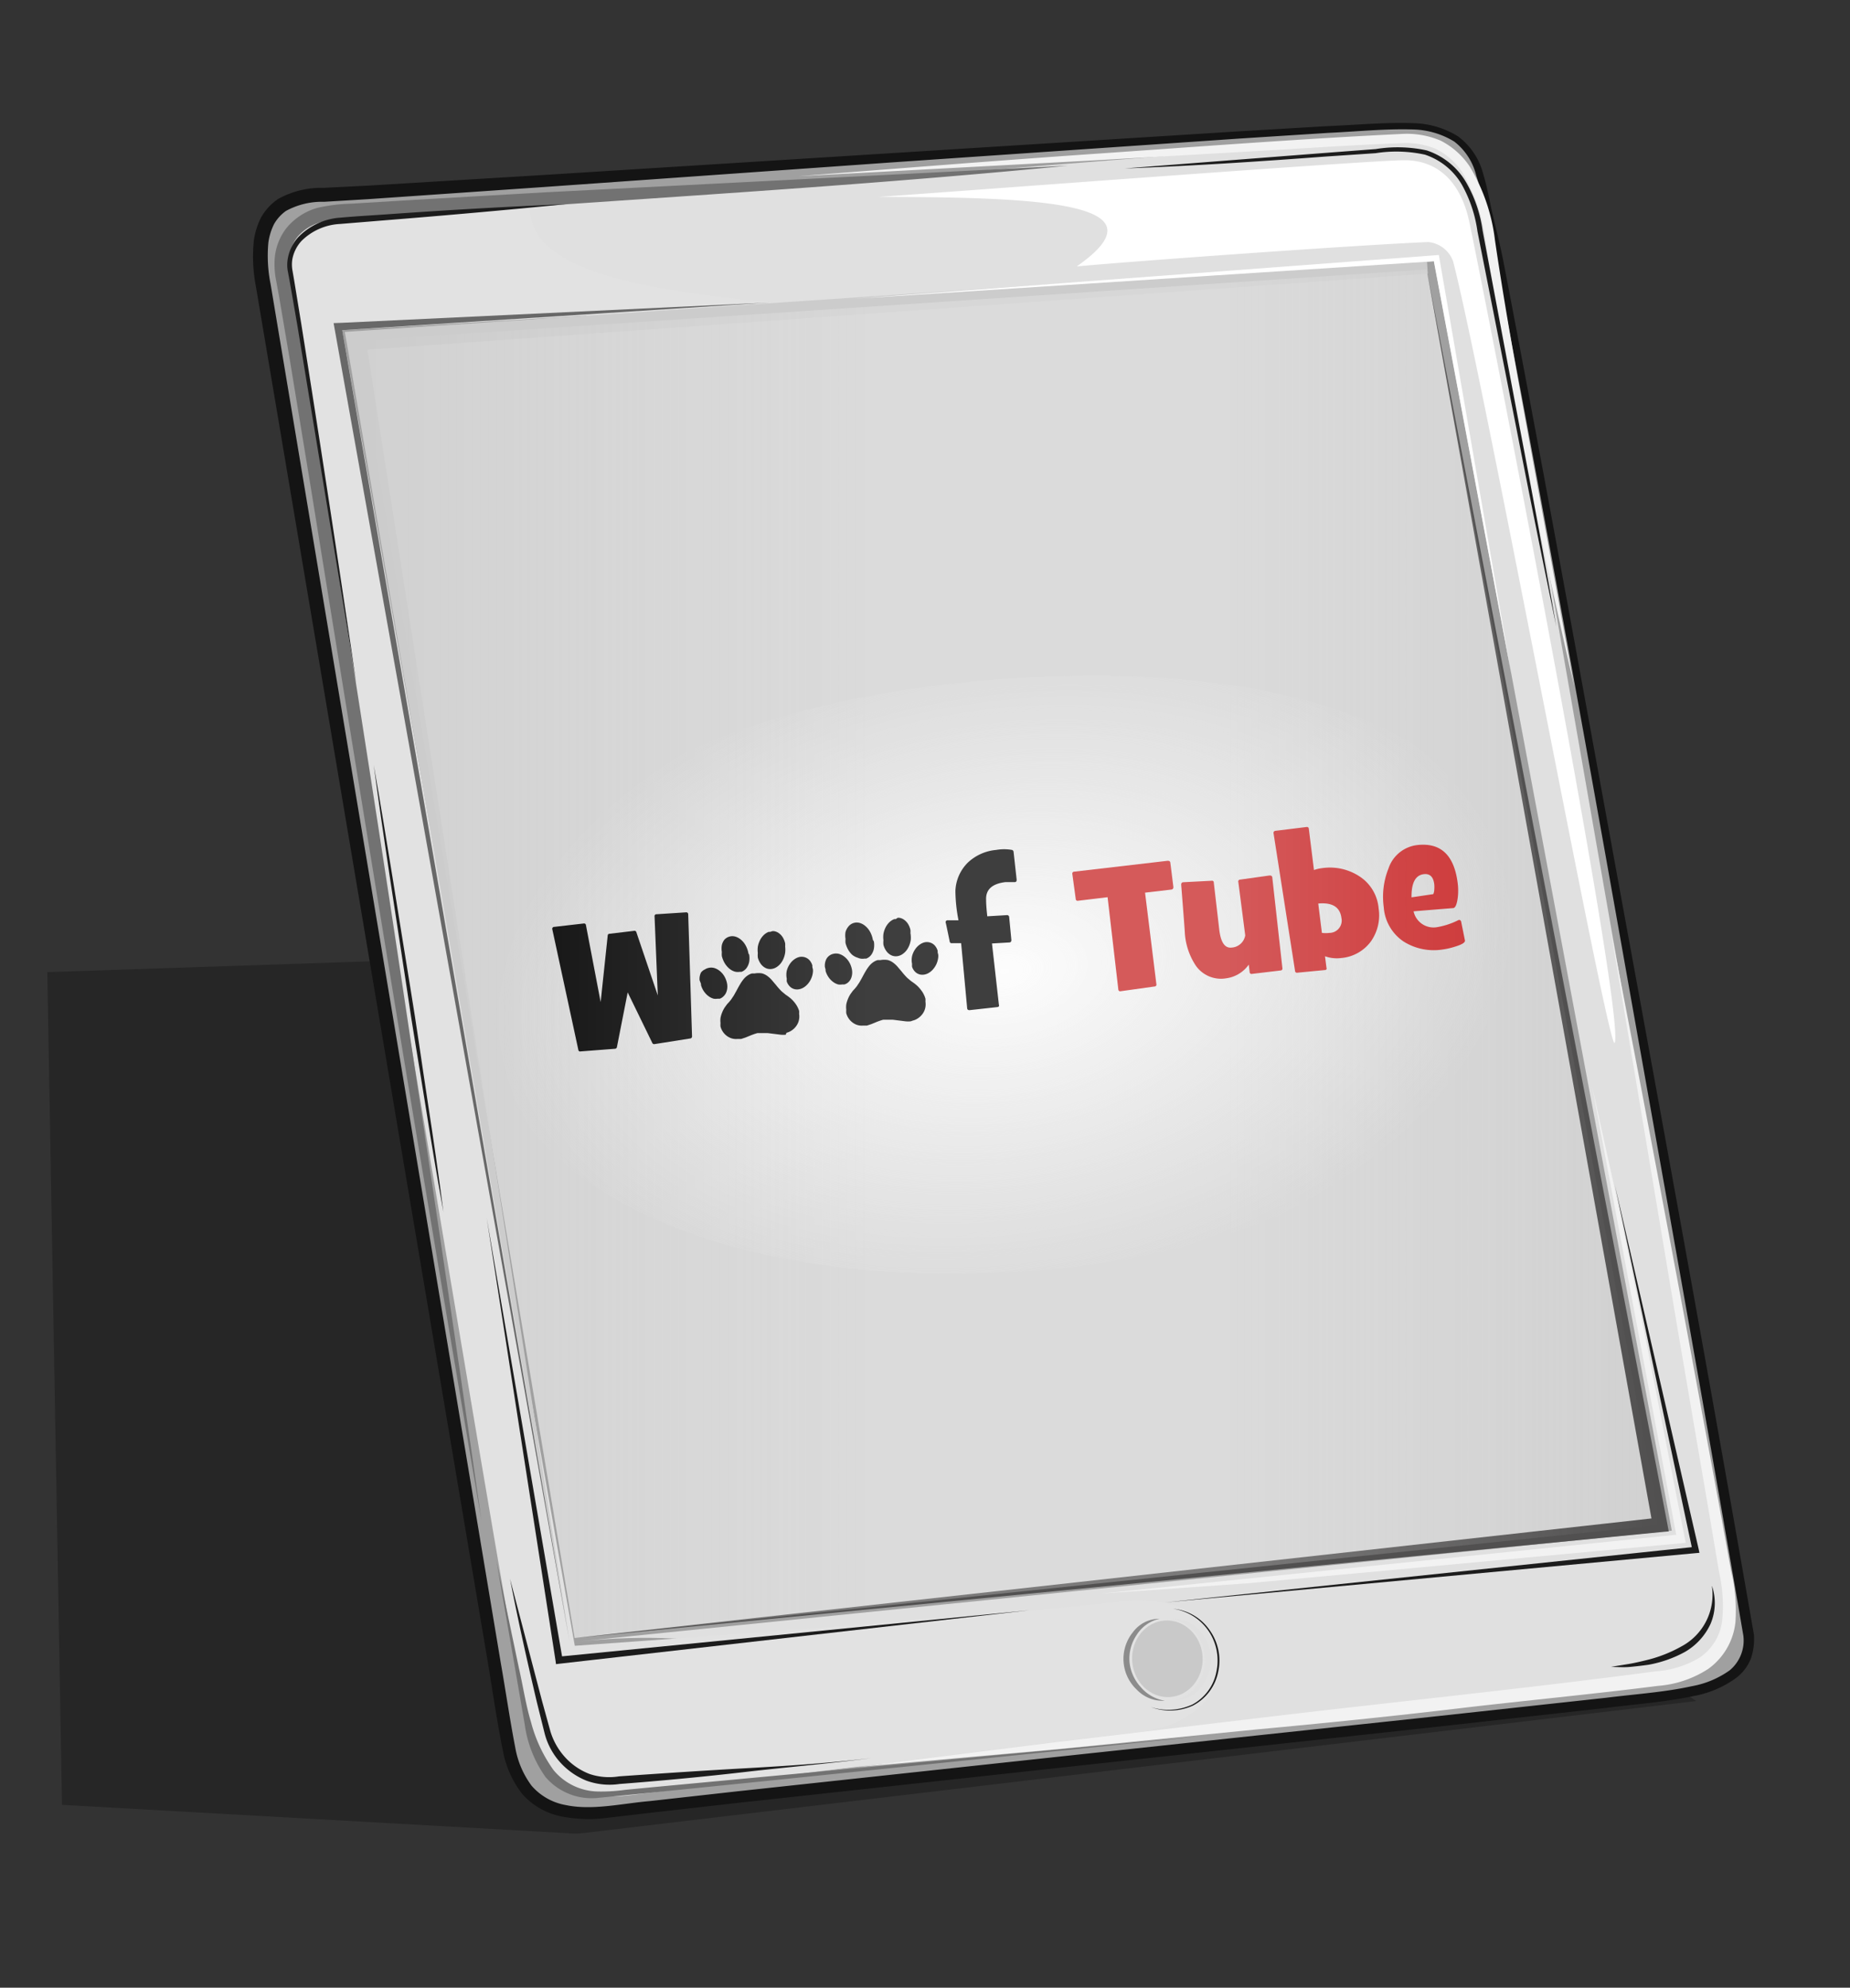 <svg xmlns="http://www.w3.org/2000/svg" xmlns:xlink="http://www.w3.org/1999/xlink" viewBox="0 0 125.94 135.34"><rect x="0" y="0" width="125.94" height="135.34" fill="#333333" stroke="none"/><defs><style>.cls-1{isolation:isolate;}.cls-2{opacity:0.25;mix-blend-mode:multiply;}.cls-3{fill:#a0a0a0;}.cls-4{fill:#141414;}.cls-5{fill:#e0e0e0;}.cls-6{fill:#e2e2e2;}.cls-7{fill:#727272;}.cls-8{fill:#d1d1d1;}.cls-9{fill:#515050;}.cls-10{fill:#ccc;}.cls-11{fill:#c9c9c9;}.cls-12{fill:#fff;}.cls-13{fill:#686868;}.cls-14{fill:#f2f2f2;}.cls-15{fill:#8c8c8c;}.cls-16{fill:#1c1c1c;}.cls-17{fill:url(#radial-gradient);}.cls-18{fill:#c92526;}.cls-19{fill:url(#linear-gradient);}</style><radialGradient id="radial-gradient" cx="68.37" cy="66.12" r="34.98" gradientTransform="matrix(0.99, -0.15, 0.09, 0.62, -5.26, 35.41)" gradientUnits="userSpaceOnUse"><stop offset="0" stop-color="#fff"/><stop offset="1" stop-color="#f8f8f8" stop-opacity="0"/></radialGradient><linearGradient id="linear-gradient" x1="24.25" y1="64.94" x2="113.01" y2="64.94" gradientUnits="userSpaceOnUse"><stop offset="0" stop-color="#fff" stop-opacity="0"/><stop offset="0.39" stop-color="#f6f6f6" stop-opacity="0.25"/><stop offset="0.67" stop-color="#f6f6f6" stop-opacity="0.25"/><stop offset="1" stop-color="#f8f8f8" stop-opacity="0"/></linearGradient></defs><title>iPad-Hotspot-WithDS-Final-Dog</title><g class="cls-1"><g id="Layer_1" data-name="Layer 1"><path class="cls-2" d="M40.55,64.94,3.22,66.19l1,56.7,34.42,1.93a5,5,0,0,0,1,0l75.83-9Z"/><path class="cls-3" d="M17.93,19.42c.79,4.7,16.07,96.06,16.59,98.93s1.55,5.75,7.3,5,69.11-7.43,72.24-7.95,5.43-1.45,4.91-4.58-16.25-91.22-17.29-94.87-.5-7.34-6.25-7.34c-4,0-69.73,4.6-73.71,4.71C17.3,13.41,17.53,17,17.93,19.42Z"/><path class="cls-4" d="M18.42,19.34l15.67,93.88c.34,1.94.63,3.94,1,5.84a6.08,6.08,0,0,0,1.1,2.53,4,4,0,0,0,2.3,1.31c1.83.39,3.8-.1,5.78-.27l5.91-.66,23.66-2.55,23.66-2.53,11.83-1.29c2-.25,4-.38,5.85-.79a6.36,6.36,0,0,0,2.57-1.08,2.64,2.64,0,0,0,.93-2.36c-2.66-15.56-5.49-31.23-8.26-46.83s-5.59-31.23-8.59-46.8c-.2-1-.43-1.91-.66-2.89s-.37-2-.67-2.88A4.16,4.16,0,0,0,99,9.64a5.6,5.6,0,0,0-2.7-.82c-1.94-.07-3.94.14-5.91.23l-5.94.38L60.68,11.06,36.94,12.74l-11.87.82-3,.18a5.14,5.14,0,0,0-2.6.62,2.78,2.78,0,0,0-.82.91,4.07,4.07,0,0,0-.38,1.24A9.75,9.75,0,0,0,18.42,19.34Zm-1,.16a10.68,10.68,0,0,1-.14-3.11,5,5,0,0,1,.49-1.58,3.76,3.76,0,0,1,1.16-1.26,6.06,6.06,0,0,1,3.11-.76l3-.15,11.87-.72,23.75-1.49L84.39,8.94l5.94-.35c2-.08,4-.28,6-.2a6,6,0,0,1,2.92.89,4.6,4.6,0,0,1,1.71,2.53c.31,1,.46,2,.68,2.91s.47,1.92.67,2.9c3,15.58,5.8,31.2,8.66,46.8s5.7,31.17,8.43,46.88a4.11,4.11,0,0,1-.2,1.61,3.08,3.08,0,0,1-1,1.33,7,7,0,0,1-2.85,1.23c-2,.43-4,.56-5.93.81L97.59,117.6l-23.66,2.57-23.65,2.58-5.91.67-3,.35a9.68,9.68,0,0,1-3.09-.08,4.79,4.79,0,0,1-2.76-1.58,6.87,6.87,0,0,1-1.28-2.87c-.4-2-.68-3.92-1-5.88Z"/><path class="cls-5" d="M94.62,9.45C86.05,10,34.49,14.31,22.35,15c13.2-.82,20.5,5.18,16.77,7.21,10.93-.73,58.5-4.43,58.5-4.43l16.19,86.44s-70.7,7.16-74.38,7.54c18.82-1.91,23.21,8.14,16.54,8.81,12.46-1.44,52.35-5.53,56-6s6.5-2.88,5.75-6.25c-.89-4-15.83-89.51-16.19-92.12C101.11,13.41,99.87,9.13,94.62,9.45Z"/><path class="cls-6" d="M36.07,14.14c-1.75.28-12.2.86-13.72.87s-3.7.08-2.75,5.84,14.87,89.49,15.72,93.38,1,8.8,7.61,8,27.35-3.53,34.54-4.29c7.92-.83,7.5-10-1.4-8.88-6.86.88-36.94,3-36.94,3L23.3,22.48S49,21,52.36,20.6C44.36,19.73,36.07,18.66,36.07,14.14Z"/><path class="cls-7" d="M72.68,11.28C60.88,12.44,49,13.19,37.22,14l-8.87.57-4.43.3a11,11,0,0,0-2.09.26,3.21,3.21,0,0,0-1.58,1,2.83,2.83,0,0,0-.58,1.76A12.36,12.36,0,0,0,20,20l.73,4.4,1.4,8.78c1.85,11.71,3.7,23.42,5.45,35.14s3.52,23.44,5.19,35.18c-4-23.37-7.81-46.77-11.59-70.17l-1.44-8.77L19,20.2l-.2-1.09a5.39,5.39,0,0,1-.11-1.21,3.85,3.85,0,0,1,.81-2.37,4.21,4.21,0,0,1,2.08-1.37,11.29,11.29,0,0,1,2.31-.29l4.44-.27,8.88-.51Z"/><polygon class="cls-8" points="24.25 23.21 39.12 111.53 113.01 103.83 97.12 18.35 24.25 23.21"/><polygon class="cls-9" points="39.12 111.53 112.96 103.33 112.52 103.92 97.12 18.35 113.5 103.73 113.6 104.27 113.06 104.32 39.12 111.53"/><polygon class="cls-10" points="97.2 18.63 24.29 23.86 24.9 23.1 38.77 111.77 23.6 23.32 23.47 22.6 24.2 22.55 97.13 17.63 97.2 18.63"/><path class="cls-7" d="M33.79,106.25l1.54,7.35c.28,1.22.46,2.47.82,3.66a9.87,9.87,0,0,0,1.53,3.26,4,4,0,0,0,3,1.46,11.4,11.4,0,0,0,1.86-.11l1.87-.18,7.48-.7,29.93-2.78L52,121.28l-7.48.76-3.76.37A4.13,4.13,0,0,1,37.14,121a8.09,8.09,0,0,1-1.42-3.59l-.64-3.71Z"/><ellipse class="cls-11" cx="79.47" cy="112.94" rx="2.4" ry="2.61" transform="translate(-7.31 5.52) rotate(-3.8)"/><polygon class="cls-12" points="58.02 20.35 97.59 17.39 97.95 17.36 98.01 17.71 102.87 45.84 97.61 17.79 97.61 17.79 58.02 20.35"/><polygon class="cls-13" points="38.77 111.77 22.81 22.56 22.71 22 23.27 21.98 52.36 20.6 23.3 22.48 23.3 22.48 38.77 111.77"/><path class="cls-14" d="M75,108.5l39.11-4h0L108.39,74l1.68,7.61,1.58,7.62c1,5.08,2,10.19,3,15.28l.11.54-.54.05-19.57,1.81-9.79.9Z"/><path class="cls-14" d="M109.62,63.15q2.61,13.45,5.12,26.93l2.49,13.48.61,3.37a11.39,11.39,0,0,1,.3,3.53,4.49,4.49,0,0,1-1.86,3.18,7.3,7.3,0,0,1-3.42,1.15c-4.55.58-9.09,1-13.63,1.54s-9.08,1-13.63,1.42L72,119.1,58.3,120.32l13.6-1.7L85.51,117c9.07-1.09,18.17-2,27.2-3.2a6.67,6.67,0,0,0,3-.94,3.57,3.57,0,0,0,1.53-2.53,10.31,10.31,0,0,0-.21-3.27l-.57-3.38-2.31-13.51Z"/><path class="cls-14" d="M54.35,12c6.84-.53,13.68-1.08,20.52-1.55s13.66-1,20.56-1.33a5.87,5.87,0,0,1,2.63.45,5.22,5.22,0,0,1,2,1.78,12.62,12.62,0,0,1,1.71,5c.5,3.4,1.08,6.77,1.69,10.14l3.7,20.24c-1.52-6.69-3-13.4-4.25-20.14-.64-3.37-1.26-6.75-1.77-10.14a12.06,12.06,0,0,0-1.59-4.71,4.62,4.62,0,0,0-1.78-1.59,5.3,5.3,0,0,0-2.39-.4c-3.38.12-6.83.37-10.25.56l-10.27.59Z"/><path class="cls-12" d="M59.8,13.41c5.95-.42,33.48-2.5,35.8-2.5S99.42,12.42,100,15s10.71,54.12,9.92,56c-.38.91-8.92-45.19-11-53.21a2,2,0,0,0-1.7-1.31c-5.11.22-20.17,1.31-23.92,1.66C79.43,13.85,71.19,13.41,59.8,13.41Z"/><path class="cls-15" d="M79.3,115.8a2.43,2.43,0,0,1-1.9-.74,2.88,2.88,0,0,1-.28-3.92,2.24,2.24,0,0,1,1.82-.92,2.47,2.47,0,0,0-1.56,1.1,2.87,2.87,0,0,0-.49,1.8,2.91,2.91,0,0,0,.74,1.72A2.71,2.71,0,0,0,79.3,115.8Z"/><path class="cls-5" d="M79.72,110.23a2.3,2.3,0,0,1,1.87.71,3,3,0,0,1,.84,1.9,3.07,3.07,0,0,1-.63,2,2.17,2.17,0,0,1-1.78.91,2.38,2.38,0,0,0,1.52-1.09,2.94,2.94,0,0,0,.48-1.78A2.75,2.75,0,0,0,79.72,110.23Z"/><polygon class="cls-16" points="79.3 109.11 115.41 105.32 115.22 105.58 109.93 80.66 115.64 105.49 115.69 105.73 115.45 105.75 79.3 109.11"/><path class="cls-16" d="M116.55,108a3.64,3.64,0,0,1-.1,2.56,4.26,4.26,0,0,1-1.77,1.93,8.19,8.19,0,0,1-2.45.86c-.42.06-.85.11-1.28.15s-.85,0-1.28,0c.42-.08.84-.14,1.25-.21s.82-.17,1.23-.27a9.31,9.31,0,0,0,2.3-.91,4,4,0,0,0,2.09-4.11Z"/><polygon class="cls-16" points="70.07 109.64 38.09 113.28 37.85 113.31 37.82 113.08 33.13 82.91 38.3 113 38.04 112.8 70.07 109.64"/><path class="cls-16" d="M76.56,11.47l13.68-1.06,3.42-.26a9.32,9.32,0,0,1,3.46.09,4.88,4.88,0,0,1,2.69,2.18,9,9,0,0,1,1.12,3.28l2.54,13.48q1.29,6.74,2.48,13.49-1.4-6.72-2.71-13.45l-2.66-13.46a9.06,9.06,0,0,0-1.06-3.18A4.56,4.56,0,0,0,97,10.53a9.11,9.11,0,0,0-3.35-.1l-3.42.23C85.7,11,81.13,11.3,76.56,11.47Z"/><path class="cls-16" d="M79.87,109.54A3.39,3.39,0,0,1,82.35,111a3.55,3.55,0,0,1,.58,2.83,3.31,3.31,0,0,1-1.72,2.3,3.75,3.75,0,0,1-2.87.1,3.88,3.88,0,0,0,2.83-.17,3.21,3.21,0,0,0,1.64-2.25,3.59,3.59,0,0,0-.53-2.75A3.54,3.54,0,0,0,79.87,109.54Z"/><path class="cls-16" d="M24.25,46.5l-4-24.3-.52-3-.14-.75a2.4,2.4,0,0,1,0-.83,2.92,2.92,0,0,1,.71-1.47,4.4,4.4,0,0,1,2.87-1.33c1-.09,2.05-.15,3.08-.22q6.14-.44,12.3-.7Q32.34,14.51,26.2,15l-3.06.25a4,4,0,0,0-2.61,1.15,2.52,2.52,0,0,0-.63,1.26,2.29,2.29,0,0,0,0,.7l.13.76.49,3Q22.46,34.31,24.25,46.5Z"/><path class="cls-16" d="M34.72,107.5l2.18,8.32.57,2.07a4.59,4.59,0,0,0,1,1.76,4.35,4.35,0,0,0,1.67,1.14,4.18,4.18,0,0,0,2,.16c2.86-.2,5.72-.39,8.58-.55s5.73-.35,8.57-.69c-2.84.37-5.7.61-8.55.94s-5.71.6-8.57.82a4.61,4.61,0,0,1-2.23-.22A4.83,4.83,0,0,1,38.14,120a4.68,4.68,0,0,1-1.07-2l-.52-2.09C35.89,113.11,35.26,110.31,34.72,107.5Z"/><path class="cls-16" d="M25.44,52.08c.89,5.06,1.67,10.14,2.5,15.21.42,2.53.77,5.08,1.16,7.62s.76,5.08,1.09,7.63c-.46-2.53-.88-5.06-1.28-7.6s-.85-5.07-1.21-7.61C26.93,62.25,26.12,57.18,25.44,52.08Z"/><path class="cls-17" d="M103.77,61.11c1.85,12.34-12,23.43-32.1,25.31C52.08,88.24,34.86,82.26,33,69.92S45.61,48.57,65.17,46.5C85,44.39,101.92,48.77,103.77,61.11Z"/></g><g id="Layer_2" data-name="Layer 2"><path d="M47.11,70.55a.14.14,0,0,1-.13.16l-2.41.38A.14.14,0,0,1,44.4,71l-1.67-3.43L42,71.28a.14.14,0,0,1-.14.13l-2.34.18a.12.12,0,0,1-.15-.11l-1.77-8.2a.13.13,0,0,1,.13-.17l2-.23a.13.13,0,0,1,.16.12l1,5.23.48-4.53a.12.12,0,0,1,.12-.12l1.67-.2a.13.13,0,0,1,.16.09l1.46,4.31-.22-5.37a.13.13,0,0,1,.14-.16l2-.13a.13.13,0,0,1,.15.13Z"/><path d="M69.21,59.9q0,.15-.11.16l-.32,0-.32,0q-1.38.16-1.33,1.21,0,.4.08,1.12l1.33-.08a.14.14,0,0,1,.16.13L68.85,64q0,.16-.13.17l-1.19.07L68,68.41a.13.13,0,0,1,0,.11.16.16,0,0,1-.1.05L66,68.78q-.15,0-.16-.13l-.41-4.43-.63,0a.13.13,0,0,1-.15-.12q-.27-1.32-.27-1.27a.13.13,0,0,1,.14-.17l.73,0a10.78,10.78,0,0,1-.21-2,2.86,2.86,0,0,1,.85-1.93,3.23,3.23,0,0,1,1.93-.86,3.05,3.05,0,0,1,1.07,0A.15.15,0,0,1,69,58Z"/><path class="cls-18" d="M79.88,60.4q0,.15-.14.17l-1.79.21L78.72,67a.13.13,0,0,1-.13.17l-2.29.32a.13.13,0,0,1-.17-.13l-.73-6.27-2,.24a.13.13,0,0,1-.17-.13L73,59.51a.13.13,0,0,1,.13-.16l6.36-.74q.16,0,.18.12Z"/><path class="cls-18" d="M87.3,65.92a.13.13,0,0,1-.13.16l-1.93.23a.13.13,0,0,1-.17-.13l-.06-.5a2.24,2.24,0,0,1-1.53.93,2.09,2.09,0,0,1-2.06-.84,4.56,4.56,0,0,1-.76-2.21q0-.17-.25-3.32,0-.16.14-.17l1.93-.1a.12.12,0,0,1,.15.13L83,63.28q.15,1.32.84,1.24a1,1,0,0,0,.93-.83h0l-.47-3.63a.13.13,0,0,1,.13-.17l2-.28q.16,0,.18.12Z"/><path class="cls-18" d="M93.85,61.85a3.08,3.08,0,0,1-.54,2.27,2.8,2.8,0,0,1-2,1.11,2.36,2.36,0,0,1-1.11-.12l.1.78a.12.12,0,0,1,0,.11.14.14,0,0,1-.11.05l-1.87.18a.13.13,0,0,1-.16-.13L86.7,56.75a.14.14,0,0,1,.12-.18l2.12-.26a.13.13,0,0,1,.16.13l.35,2.8a2.4,2.4,0,0,1,.56-.13,3.66,3.66,0,0,1,2.52.55A2.88,2.88,0,0,1,93.85,61.85Zm-2.53.67q-.13-1.13-1.58-1l.25,2a2.3,2.3,0,0,0,.51,0A.84.84,0,0,0,91.32,62.51Z"/><path class="cls-18" d="M99.73,64.05q0,.2-.66.4a4.87,4.87,0,0,1-.86.2,3.85,3.85,0,0,1-2.67-.55,3.07,3.07,0,0,1-1.34-2.33,5.19,5.19,0,0,1,.32-2.63,2.35,2.35,0,0,1,1.95-1.6q2.43-.28,2.77,2.65a4,4,0,0,1,0,.91q-.09.71-.31.73l-2.7.22a1.39,1.39,0,0,0,1.65,1.07,5.07,5.07,0,0,0,1.42-.48l0,0a.14.14,0,0,1,.17.12Q99.72,64,99.73,64.05Zm-2.09-3.83q-.09-.77-.71-.7-.86.1-.84,1.58l1.48-.22s.06-.1.07-.3A2.23,2.23,0,0,0,97.64,60.22Z"/><path d="M52.58,63.4h.1a.74.74,0,0,1,.33.13,1,1,0,0,1,.32.37,1.38,1.38,0,0,1,.12.33,1.53,1.53,0,0,1,0,.22,1.77,1.77,0,0,1,0,.42,1.74,1.74,0,0,1-.07.29,1.52,1.52,0,0,1-.17.35,1.16,1.16,0,0,1-.36.35.8.8,0,0,1-.24.1.72.72,0,0,1-.58-.1.92.92,0,0,1-.26-.26,1.32,1.32,0,0,1-.18-.4,1.59,1.59,0,0,1,0-.31,1.7,1.7,0,0,1,0-.43,1.65,1.65,0,0,1,.15-.45,1.32,1.32,0,0,1,.27-.36,1,1,0,0,1,.32-.2l.1,0h0Z"/><path d="M55.34,66a0,0,0,0,0,0,0,.93.93,0,0,1,0,.19,1.45,1.45,0,0,1-.14.49,1.37,1.37,0,0,1-.18.28,1.17,1.17,0,0,1-.37.31.87.87,0,0,1-.22.08.73.73,0,0,1-.34,0,.69.69,0,0,1-.34-.2.87.87,0,0,1-.19-.32,1.11,1.11,0,0,1,0-.19,1.33,1.33,0,0,1,0-.54,1.45,1.45,0,0,1,.2-.45,1.23,1.23,0,0,1,.36-.36.94.94,0,0,1,.26-.12.72.72,0,0,1,.38,0,.7.7,0,0,1,.38.25.91.91,0,0,1,.16.31.63.63,0,0,1,0,.11h0Z"/><path d="M47.62,66.73a.28.28,0,0,0,0-.07,1,1,0,0,1,.1-.44A.7.7,0,0,1,48,66a.66.66,0,0,1,.21-.09.79.79,0,0,1,.41,0,1.07,1.07,0,0,1,.31.15,1.33,1.33,0,0,1,.32.32,1.46,1.46,0,0,1,.2.41,1.28,1.28,0,0,1,.06.29,1.06,1.06,0,0,1-.06.46.75.75,0,0,1-.2.3A.67.67,0,0,1,49,68l-.15,0a.82.82,0,0,1-.27,0,1.08,1.08,0,0,1-.33-.16,1.34,1.34,0,0,1-.33-.34,1.45,1.45,0,0,1-.2-.43l0-.08v0Z"/><path d="M53.49,70.45a1.69,1.69,0,0,1-.36,0l-.4-.05-.48-.06H52l-.28,0-.15,0a4.16,4.16,0,0,0-.54.19l-.27.11-.3.1-.13,0-.13,0a1,1,0,0,1-.62-.14,1.16,1.16,0,0,1-.39-.38,1.18,1.18,0,0,1-.14-.32,1.33,1.33,0,0,1,0-.24,1.46,1.46,0,0,1,0-.35,1.75,1.75,0,0,1,.09-.32,2,2,0,0,1,.2-.4l.16-.22.14-.15.13-.16.18-.27.18-.32c.08-.15.16-.3.25-.45a2.65,2.65,0,0,1,.25-.36,1.24,1.24,0,0,1,.31-.27,1,1,0,0,1,.25-.11l.19,0a1.4,1.4,0,0,1,.51,0,1.15,1.15,0,0,1,.33.16,1.9,1.9,0,0,1,.32.29l.28.33a5,5,0,0,0,.39.44l.25.21.13.09a2.56,2.56,0,0,1,.29.23,2.18,2.18,0,0,1,.25.28,1.7,1.7,0,0,1,.27.52,1.4,1.4,0,0,1,0,.2,1.18,1.18,0,0,1,0,.36,1.07,1.07,0,0,1-.18.45,1.21,1.21,0,0,1-.44.39,1,1,0,0,1-.24.09Z"/><path d="M51,65a1.49,1.49,0,0,1,0,.5,1.09,1.09,0,0,1-.15.37.76.76,0,0,1-.37.3l-.12,0a.77.77,0,0,1-.46-.06,1.1,1.1,0,0,1-.32-.22,1.52,1.52,0,0,1-.35-.52,1.78,1.78,0,0,1-.09-.27,1.59,1.59,0,0,1,0-.28,1.4,1.4,0,0,1,0-.47A1,1,0,0,1,49.3,64a.72.72,0,0,1,.36-.23.73.73,0,0,1,.39,0,1,1,0,0,1,.31.15,1.33,1.33,0,0,1,.33.34,1.69,1.69,0,0,1,.26.66Z"/><path d="M61.11,62.49h.1a.74.74,0,0,1,.33.13,1,1,0,0,1,.32.37,1.38,1.38,0,0,1,.12.33,1.53,1.53,0,0,1,0,.22A1.77,1.77,0,0,1,62,64a1.74,1.74,0,0,1-.07.29,1.52,1.52,0,0,1-.17.35,1.16,1.16,0,0,1-.36.35.8.8,0,0,1-.24.1.72.72,0,0,1-.58-.1.92.92,0,0,1-.26-.26,1.32,1.32,0,0,1-.18-.4,1.59,1.59,0,0,1,0-.31,1.7,1.7,0,0,1,0-.43,1.65,1.65,0,0,1,.15-.45,1.32,1.32,0,0,1,.27-.36,1,1,0,0,1,.32-.2l.1,0h0Z"/><path d="M63.87,65a0,0,0,0,0,0,0,.93.93,0,0,1,0,.19,1.45,1.45,0,0,1-.14.49,1.37,1.37,0,0,1-.18.28,1.17,1.17,0,0,1-.37.31.87.87,0,0,1-.22.08.73.73,0,0,1-.34,0,.69.69,0,0,1-.34-.2.87.87,0,0,1-.19-.32,1.11,1.11,0,0,1,0-.19,1.33,1.33,0,0,1,0-.54,1.45,1.45,0,0,1,.2-.45,1.23,1.23,0,0,1,.36-.36.94.94,0,0,1,.26-.12.72.72,0,0,1,.38,0,.7.7,0,0,1,.38.25.91.91,0,0,1,.16.31.63.63,0,0,1,0,.11h0Z"/><path d="M56.15,65.82a.28.28,0,0,0,0-.07,1,1,0,0,1,.1-.44.7.7,0,0,1,.25-.27.66.66,0,0,1,.21-.09.79.79,0,0,1,.41,0,1.07,1.07,0,0,1,.31.15,1.33,1.33,0,0,1,.32.32,1.46,1.46,0,0,1,.2.41,1.28,1.28,0,0,1,.06.29,1.06,1.06,0,0,1-.06.46.75.75,0,0,1-.2.3.67.67,0,0,1-.27.15l-.15,0a.82.82,0,0,1-.27,0,1.08,1.08,0,0,1-.33-.16,1.34,1.34,0,0,1-.33-.34,1.45,1.45,0,0,1-.2-.43l0-.08v0Z"/><path d="M62,69.54a1.69,1.69,0,0,1-.36,0l-.4-.05-.48-.06h-.2l-.28,0-.15,0a4.16,4.16,0,0,0-.54.19l-.27.11-.3.1-.13,0-.13,0a1,1,0,0,1-.62-.14,1.16,1.16,0,0,1-.39-.38,1.18,1.18,0,0,1-.14-.32,1.33,1.33,0,0,1,0-.24,1.46,1.46,0,0,1,0-.35,1.75,1.75,0,0,1,.09-.32,2,2,0,0,1,.2-.4l.16-.22.14-.15.13-.16.18-.27.18-.32c.08-.15.16-.3.25-.45a2.65,2.65,0,0,1,.25-.36,1.24,1.24,0,0,1,.31-.27,1,1,0,0,1,.25-.11l.19,0a1.4,1.4,0,0,1,.51,0,1.15,1.15,0,0,1,.33.16,1.9,1.9,0,0,1,.32.29l.28.33a5,5,0,0,0,.39.44l.25.21.13.09a2.56,2.56,0,0,1,.29.23,2.18,2.18,0,0,1,.25.28A1.7,1.7,0,0,1,63,68a1.4,1.4,0,0,1,0,.2,1.18,1.18,0,0,1,0,.36,1.07,1.07,0,0,1-.18.45,1.21,1.21,0,0,1-.44.39,1,1,0,0,1-.24.09Z"/><path d="M59.49,64.1a1.49,1.49,0,0,1,0,.5,1.09,1.09,0,0,1-.15.37.76.76,0,0,1-.37.3l-.12,0a.77.77,0,0,1-.46-.06A1.1,1.1,0,0,1,58,65a1.52,1.52,0,0,1-.35-.52,1.78,1.78,0,0,1-.09-.27,1.59,1.59,0,0,1,0-.28,1.4,1.4,0,0,1,0-.47,1,1,0,0,1,.21-.39.72.72,0,0,1,.36-.23.73.73,0,0,1,.39,0,1,1,0,0,1,.31.15,1.33,1.33,0,0,1,.33.34,1.69,1.69,0,0,1,.26.66Z"/></g><g id="Layer_3" data-name="Layer 3"><polygon class="cls-19" points="24.25 23.21 39.12 111.53 113.01 103.83 97.12 18.35 24.25 23.21"/></g></g></svg>